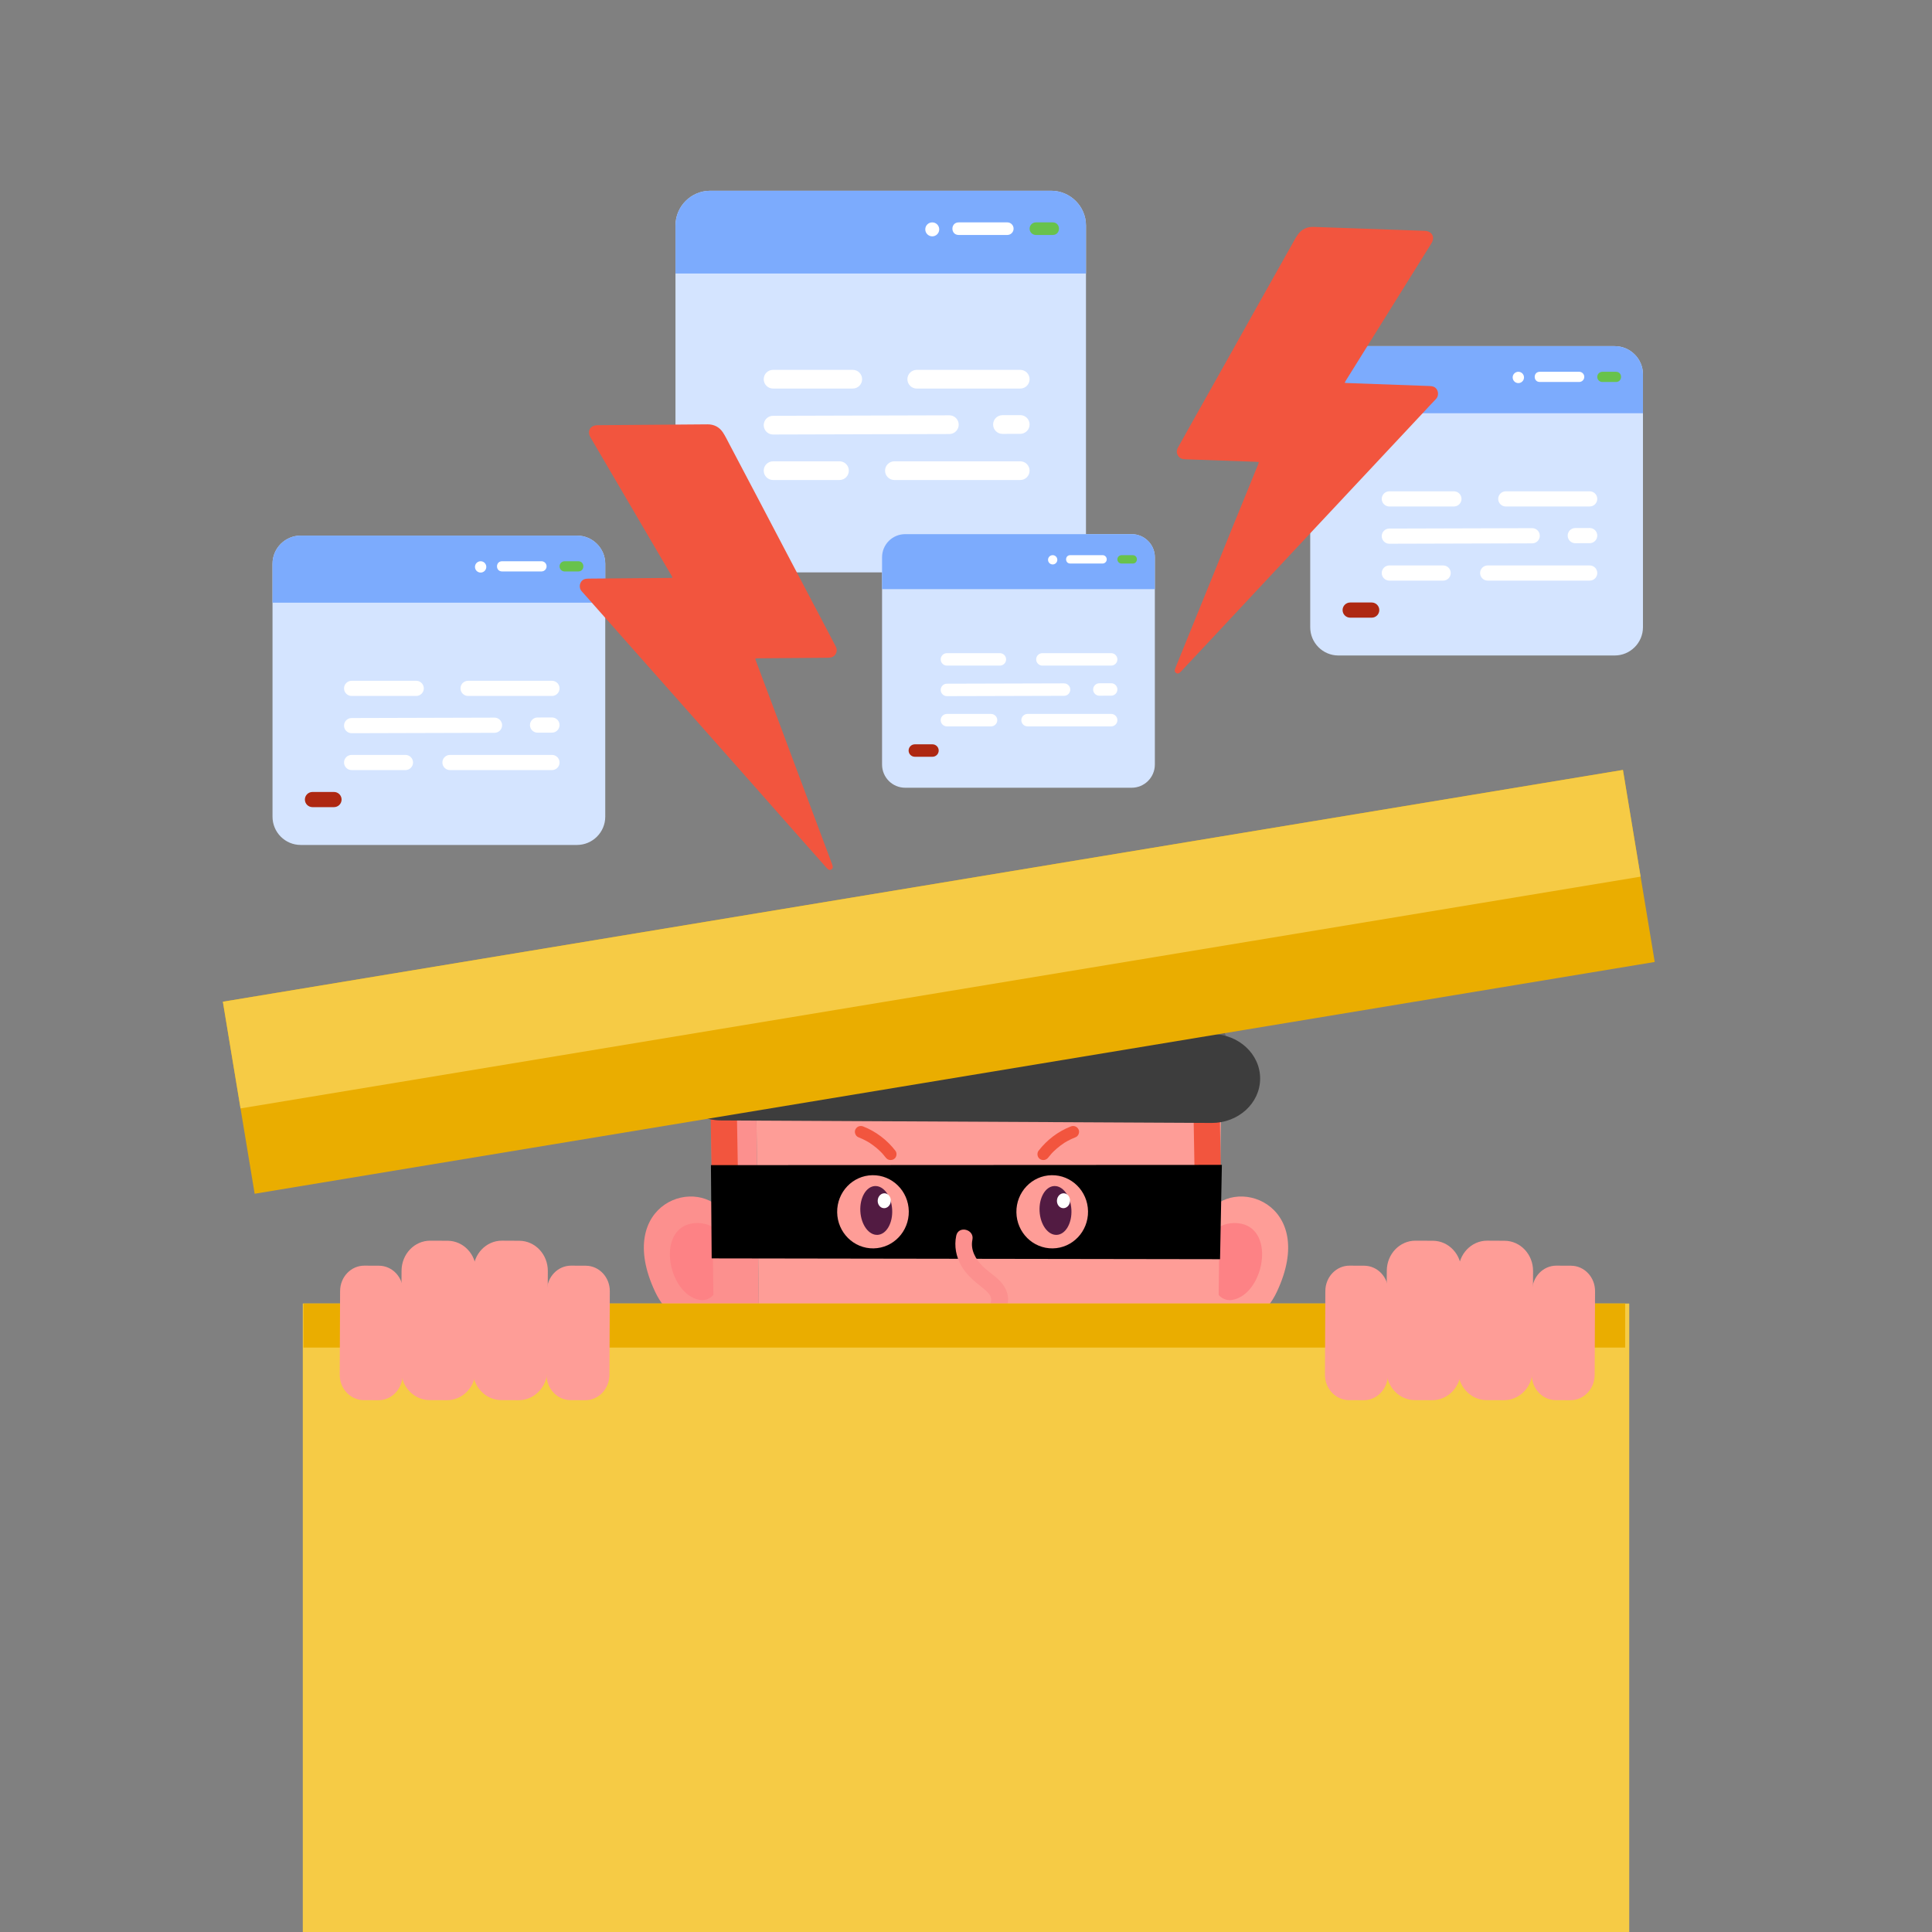 <?xml version="1.0" encoding="UTF-8"?>
<svg id="uuid-6d995fe3-039b-44dc-83d9-9312dfdabfe2" data-name="Ebene 32" xmlns="http://www.w3.org/2000/svg" viewBox="0 0 1500 1500">
  <rect x="0" y="0" width="1500" height="1500" fill="#808080" stroke="none"/>
  <g>
    <path d="M1275.59,290.64v196.31c0,12.16-9.88,21.97-21.97,21.97h-214.47c-12.09,0-21.9-9.81-21.9-21.97v-196.31c0-12.09,9.81-21.9,21.9-21.9h214.47c12.09,0,21.97,9.81,21.97,21.9Z" style="fill: #d4e4ff; stroke-width: 0px;"/>
    <path d="M1275.59,320.83v-30.19c0-12.09-9.88-21.9-21.97-21.9h-214.47c-12.09,0-21.9,9.81-21.9,21.9v30.19h258.34Z" style="fill: #7cabfd; stroke-width: 0px;"/>
    <path d="M1226.07,288.65h-30.58c-5.27,0-5.27,7.92,0,7.92h30.58c2.19,0,3.96-1.77,3.96-3.96h0c0-2.19-1.77-3.96-3.96-3.96Z" style="fill: #fff; stroke-width: 0px;"/>
    <path d="M1240.11,292.61h0c0,2.19,1.77,3.96,3.96,3.96h10.56c5.27,0,5.27-7.92,0-7.92h-10.56c-2.19,0-3.96,1.77-3.96,3.96Z" style="fill: #68c24c; stroke-width: 0px;"/>
    <path d="M1183.23,293.04c0,2.43-1.96,4.4-4.39,4.4s-4.4-1.96-4.4-4.4,1.96-4.39,4.4-4.39,4.39,1.96,4.39,4.39Z" style="fill: #fff; stroke-width: 0px;"/>
    <path d="M1128.82,381.45h-50.15c-3.25,0-5.89,2.64-5.89,5.89h0c0,3.25,2.64,5.89,5.89,5.89h50.15c3.25,0,5.89-2.64,5.89-5.89h0c0-3.25-2.64-5.89-5.89-5.89Z" style="fill: #fff; stroke-width: 0px;"/>
    <path d="M1163.2,387.34h0c0,3.25,2.64,5.89,5.89,5.89h65.13c3.25,0,5.89-2.64,5.89-5.89h0c0-3.25-2.64-5.89-5.89-5.89h-65.13c-3.25,0-5.89,2.64-5.89,5.89Z" style="fill: #fff; stroke-width: 0px;"/>
    <path d="M1189.59,410.07l-110.94.31c-3.25,0-5.87,2.64-5.87,5.89h0c0,3.26,2.65,5.9,5.91,5.89l110.94-.31c3.25,0,5.87-2.64,5.87-5.89h0c0-3.26-2.65-5.9-5.91-5.89Z" style="fill: #fff; stroke-width: 0px;"/>
    <path d="M1223.06,421.75l11.18-.03c3.25,0,5.88-2.65,5.87-5.91h0c0-3.25-2.65-5.88-5.91-5.87l-11.18.03c-3.25,0-5.87,2.64-5.87,5.89h0c0,3.26,2.65,5.9,5.91,5.89Z" style="fill: #fff; stroke-width: 0px;"/>
    <path d="M1120.46,439.01h-41.79c-3.25,0-5.89,2.64-5.89,5.89h0c0,3.25,2.64,5.89,5.89,5.89h41.79c3.25,0,5.89-2.64,5.89-5.89h0c0-3.25-2.64-5.89-5.89-5.89Z" style="fill: #fff; stroke-width: 0px;"/>
    <path d="M1149.15,444.9h0c0,3.25,2.64,5.89,5.89,5.89h79.19c3.25,0,5.89-2.64,5.89-5.89h0c0-3.25-2.64-5.89-5.89-5.89h-79.19c-3.25,0-5.89,2.64-5.89,5.89Z" style="fill: #fff; stroke-width: 0px;"/>
    <path d="M1070.88,473.67h0c0,3.25-2.64,5.89-5.89,5.89h-16.72c-3.25,0-5.89-2.64-5.89-5.89h0c0-3.25,2.64-5.89,5.89-5.89h16.72c3.25,0,5.89,2.64,5.89,5.89Z" style="fill: #ae2812; stroke-width: 0px;"/>
  </g>
  <g>
    <path d="M469.92,437.74v196.31c0,12.16-9.88,21.97-21.97,21.97h-214.47c-12.09,0-21.9-9.81-21.9-21.97v-196.31c0-12.09,9.81-21.9,21.9-21.9h214.47c12.09,0,21.97,9.81,21.97,21.9Z" style="fill: #d4e4ff; stroke-width: 0px;"/>
    <path d="M469.92,467.93v-30.19c0-12.09-9.88-21.9-21.97-21.9h-214.47c-12.09,0-21.9,9.81-21.9,21.9v30.19h258.34Z" style="fill: #7cabfd; stroke-width: 0px;"/>
    <path d="M420.4,435.75h-30.58c-5.27,0-5.27,7.92,0,7.92h30.58c2.19,0,3.96-1.77,3.96-3.96h0c0-2.19-1.77-3.96-3.96-3.96Z" style="fill: #fff; stroke-width: 0px;"/>
    <path d="M434.44,439.71h0c0,2.19,1.77,3.96,3.96,3.96h10.56c5.27,0,5.27-7.92,0-7.92h-10.56c-2.19,0-3.96,1.77-3.96,3.96Z" style="fill: #68c24c; stroke-width: 0px;"/>
    <path d="M377.56,440.14c0,2.43-1.96,4.4-4.39,4.4s-4.4-1.96-4.4-4.4,1.96-4.39,4.4-4.39,4.39,1.96,4.39,4.39Z" style="fill: #fff; stroke-width: 0px;"/>
    <path d="M323.15,528.56h-50.15c-3.25,0-5.89,2.64-5.89,5.89h0c0,3.25,2.64,5.89,5.89,5.89h50.15c3.25,0,5.89-2.64,5.89-5.89h0c0-3.25-2.64-5.89-5.89-5.89Z" style="fill: #fff; stroke-width: 0px;"/>
    <path d="M357.53,534.45h0c0,3.25,2.64,5.89,5.89,5.89h65.13c3.25,0,5.89-2.64,5.89-5.89h0c0-3.25-2.64-5.89-5.89-5.89h-65.13c-3.25,0-5.89,2.64-5.89,5.89Z" style="fill: #fff; stroke-width: 0px;"/>
    <path d="M383.92,557.17l-110.94.31c-3.25,0-5.87,2.64-5.87,5.89h0c0,3.26,2.65,5.9,5.91,5.89l110.94-.31c3.25,0,5.87-2.64,5.87-5.89h0c0-3.26-2.65-5.9-5.91-5.89Z" style="fill: #fff; stroke-width: 0px;"/>
    <path d="M417.38,568.85l11.18-.03c3.25,0,5.88-2.65,5.87-5.91h0c0-3.25-2.65-5.88-5.91-5.87l-11.18.03c-3.25,0-5.87,2.64-5.87,5.89h0c0,3.26,2.65,5.9,5.91,5.89Z" style="fill: #fff; stroke-width: 0px;"/>
    <path d="M314.79,586.11h-41.79c-3.25,0-5.89,2.64-5.89,5.89h0c0,3.25,2.64,5.89,5.89,5.89h41.79c3.25,0,5.89-2.64,5.89-5.89h0c0-3.25-2.64-5.89-5.89-5.89Z" style="fill: #fff; stroke-width: 0px;"/>
    <path d="M343.47,592h0c0,3.25,2.64,5.89,5.89,5.89h79.19c3.25,0,5.89-2.64,5.89-5.89h0c0-3.25-2.64-5.89-5.89-5.89h-79.19c-3.25,0-5.89,2.64-5.89,5.89Z" style="fill: #fff; stroke-width: 0px;"/>
    <path d="M265.21,620.77h0c0,3.25-2.64,5.89-5.89,5.89h-16.72c-3.25,0-5.89-2.64-5.89-5.89h0c0-3.25,2.64-5.89,5.89-5.89h16.72c3.25,0,5.89,2.64,5.89,5.89Z" style="fill: #ae2812; stroke-width: 0px;"/>
  </g>
  <g>
    <path d="M843.15,175.11v242.18c0,15-12.19,27.1-27.1,27.1h-264.6c-14.91,0-27.01-12.1-27.01-27.1v-242.18c0-14.91,12.1-27.01,27.01-27.01h264.6c14.91,0,27.1,12.1,27.1,27.01Z" style="fill: #d4e4ff; stroke-width: 0px;"/>
    <path d="M843.15,212.36v-37.25c0-14.91-12.19-27.01-27.1-27.01h-264.6c-14.91,0-27.01,12.1-27.01,27.01v37.25h318.71Z" style="fill: #7cabfd; stroke-width: 0px;"/>
    <path d="M782.06,172.66h-37.73c-6.5,0-6.51,9.77,0,9.77h37.73c2.7,0,4.89-2.19,4.89-4.89h0c0-2.7-2.19-4.89-4.89-4.89Z" style="fill: #fff; stroke-width: 0px;"/>
    <path d="M799.38,177.54h0c0,2.7,2.19,4.89,4.89,4.89h13.03c6.5,0,6.51-9.77,0-9.77h-13.03c-2.7,0-4.89,2.19-4.89,4.89Z" style="fill: #68c24c; stroke-width: 0px;"/>
    <path d="M729.21,178.07c0,3-2.42,5.42-5.41,5.42s-5.42-2.42-5.42-5.42,2.42-5.41,5.42-5.41,5.41,2.42,5.41,5.41Z" style="fill: #fff; stroke-width: 0px;"/>
    <path d="M662.08,287.15h-61.87c-4.01,0-7.26,3.25-7.26,7.26h0c0,4.01,3.25,7.26,7.26,7.26h61.87c4.01,0,7.26-3.25,7.26-7.26h0c0-4.01-3.25-7.26-7.26-7.26Z" style="fill: #fff; stroke-width: 0px;"/>
    <path d="M704.5,294.42h0c0,4.01,3.25,7.26,7.26,7.26h80.35c4.01,0,7.26-3.25,7.26-7.26h0c0-4.01-3.25-7.26-7.26-7.26h-80.35c-4.01,0-7.26,3.25-7.26,7.26Z" style="fill: #fff; stroke-width: 0px;"/>
    <path d="M737.05,322.45l-136.86.38c-4,.01-7.24,3.26-7.24,7.26h0c0,4.02,3.26,7.28,7.29,7.26l136.86-.38c4-.01,7.24-3.26,7.24-7.26h0c0-4.02-3.27-7.28-7.29-7.27Z" style="fill: #fff; stroke-width: 0px;"/>
    <path d="M778.34,336.87l13.79-.04c4.01-.01,7.26-3.27,7.24-7.29h0c-.01-4.01-3.27-7.26-7.29-7.24l-13.79.04c-4,.01-7.24,3.26-7.24,7.26h0c0,4.02,3.26,7.28,7.29,7.26Z" style="fill: #fff; stroke-width: 0px;"/>
    <path d="M651.77,358.16h-51.56c-4.01,0-7.26,3.25-7.26,7.26h0c0,4.01,3.25,7.26,7.26,7.26h51.56c4.01,0,7.26-3.25,7.26-7.26h0c0-4.01-3.25-7.26-7.26-7.26Z" style="fill: #fff; stroke-width: 0px;"/>
    <path d="M687.16,365.42h0c0,4.01,3.25,7.26,7.26,7.26h97.69c4.01,0,7.26-3.25,7.26-7.26h0c0-4.01-3.25-7.26-7.26-7.26h-97.69c-4.01,0-7.26,3.25-7.26,7.26Z" style="fill: #fff; stroke-width: 0px;"/>
    <path d="M590.6,400.92h0c0,4.01-3.25,7.26-7.26,7.26h-20.62c-4.01,0-7.26-3.25-7.26-7.26h0c0-4.01,3.25-7.26,7.26-7.26h20.62c4.01,0,7.26,3.25,7.26,7.26Z" style="fill: #ae2812; stroke-width: 0px;"/>
  </g>
  <g>
    <path d="M896.62,432.66v160.93c0,9.97-8.1,18.01-18.01,18.01h-175.83c-9.91,0-17.95-8.04-17.95-18.01v-160.93c0-9.91,8.04-17.95,17.95-17.95h175.83c9.91,0,18.01,8.04,18.01,17.95Z" style="fill: #d4e4ff; stroke-width: 0px;"/>
    <path d="M896.62,457.41v-24.75c0-9.91-8.1-17.95-18.01-17.95h-175.83c-9.91,0-17.95,8.04-17.95,17.95v24.75h211.78Z" style="fill: #7cabfd; stroke-width: 0px;"/>
    <path d="M856.02,431.03h-25.07c-4.32,0-4.32,6.49,0,6.49h25.07c1.79,0,3.25-1.45,3.25-3.25h0c0-1.79-1.45-3.25-3.25-3.25Z" style="fill: #fff; stroke-width: 0px;"/>
    <path d="M867.53,434.28h0c0,1.79,1.45,3.25,3.25,3.25h8.66c4.32,0,4.32-6.49,0-6.49h-8.66c-1.79,0-3.25,1.45-3.25,3.25Z" style="fill: #68c24c; stroke-width: 0px;"/>
    <path d="M820.9,434.63c0,1.99-1.61,3.6-3.6,3.6s-3.6-1.61-3.6-3.6,1.61-3.6,3.6-3.6,3.6,1.61,3.6,3.6Z" style="fill: #fff; stroke-width: 0px;"/>
    <path d="M776.3,507.11h-41.11c-2.67,0-4.83,2.16-4.83,4.83h0c0,2.67,2.16,4.83,4.83,4.83h41.11c2.67,0,4.83-2.16,4.83-4.83h0c0-2.67-2.16-4.83-4.83-4.83Z" style="fill: #fff; stroke-width: 0px;"/>
    <path d="M804.48,511.94h0c0,2.67,2.16,4.83,4.83,4.83h53.39c2.67,0,4.83-2.16,4.83-4.83h0c0-2.67-2.16-4.83-4.83-4.83h-53.39c-2.67,0-4.83,2.16-4.83,4.83Z" style="fill: #fff; stroke-width: 0px;"/>
    <path d="M826.12,530.57l-90.95.25c-2.66,0-4.81,2.17-4.81,4.83h0c0,2.67,2.17,4.84,4.84,4.83l90.95-.25c2.66,0,4.81-2.17,4.81-4.83h0c0-2.67-2.17-4.84-4.84-4.83Z" style="fill: #fff; stroke-width: 0px;"/>
    <path d="M853.55,540.15l9.17-.03c2.67,0,4.82-2.17,4.81-4.84h0c0-2.67-2.17-4.82-4.84-4.81l-9.17.03c-2.66,0-4.81,2.17-4.81,4.83h0c0,2.67,2.17,4.84,4.84,4.83Z" style="fill: #fff; stroke-width: 0px;"/>
    <path d="M769.44,554.3h-34.26c-2.67,0-4.83,2.16-4.83,4.83h0c0,2.67,2.16,4.83,4.83,4.83h34.26c2.67,0,4.83-2.16,4.83-4.83h0c0-2.67-2.16-4.83-4.83-4.83Z" style="fill: #fff; stroke-width: 0px;"/>
    <path d="M792.96,559.12h0c0,2.67,2.16,4.83,4.83,4.83h64.92c2.67,0,4.83-2.16,4.83-4.83h0c0-2.67-2.16-4.83-4.83-4.83h-64.92c-2.67,0-4.83,2.16-4.83,4.83Z" style="fill: #fff; stroke-width: 0px;"/>
    <path d="M728.8,582.72h0c0,2.67-2.16,4.83-4.83,4.83h-13.7c-2.67,0-4.83-2.16-4.83-4.83h0c0-2.67,2.16-4.83,4.83-4.83h13.7c2.67,0,4.83,2.16,4.83,4.83Z" style="fill: #ae2812; stroke-width: 0px;"/>
  </g>
  <g id="uuid-47493be8-d20a-440b-9381-82e3bbc7c298" data-name="qWYQJH">
    <path d="M1043.97,297.21c.83.08,1.4.16,1.97.18,21.35.77,42.69,1.52,64.04,2.31,1.12.04,2.31.22,3.32.67,3.29,1.46,4.45,6.46,1.5,9.5-3.64,3.75-7.15,7.62-10.72,11.43-15.1,16.13-30.2,32.26-45.3,48.39-14.25,15.22-28.5,30.44-42.75,45.66-13.63,14.57-27.27,29.14-40.89,43.72-10.84,11.6-21.65,23.21-32.49,34.8-8.53,9.13-17.07,18.24-25.62,27.35-1.66,1.77-2.6,2.06-3.82,1.3-1.34-.84-1.45-1.94-.52-4.24,5.02-12.35,10.03-24.71,15.05-37.06,4.91-12.08,9.83-24.15,14.74-36.23,4.43-10.93,8.83-21.87,13.26-32.79,4.07-10,8.17-19.99,12.25-29.99,2.97-7.28,5.92-14.56,8.87-21.85.18-.45.29-.92.5-1.59-.78-.09-1.4-.21-2.01-.24-18.36-.66-36.72-1.33-55.08-1.95-2.45-.08-4.5-.75-5.78-2.99-1.16-2.05-1.05-4.11.07-6.12,3.54-6.35,7.09-12.68,10.65-19.02,4.99-8.89,10-17.78,15-26.67,5.68-10.11,11.35-20.22,17.02-30.33,6.52-11.63,13.03-23.27,19.56-34.9,8.53-15.19,17.06-30.37,25.61-45.55,1.68-2.99,3.26-6.06,5.23-8.86,2.92-4.16,7.18-6.15,12.22-5.98,28.76.97,57.52,2.02,86.28,3.05,5.67.2,8.22,4.87,5.23,9.69-10.43,16.78-20.91,33.53-31.36,50.29-9.22,14.78-18.42,29.57-27.63,44.35-2.47,3.97-4.97,7.93-7.44,11.9-.3.49-.54,1.02-.94,1.76Z" style="fill: #f2553e; stroke-width: 0px;"/>
  </g>
  <g id="uuid-b0ee8b35-ca86-4565-b3f2-61595e92b3f7" data-name="qWYQJH">
    <path d="M522.13,448.57c-.82.05-1.39.12-1.95.12-21.14.18-42.28.34-63.42.55-1.11.01-2.29.16-3.31.57-3.3,1.35-4.57,6.27-1.74,9.35,3.5,3.81,6.87,7.73,10.3,11.6,14.5,16.37,29,32.74,43.5,49.11,13.68,15.45,27.37,30.89,41.05,46.34,13.09,14.79,26.18,29.57,39.27,44.37,10.41,11.77,20.79,23.55,31.2,35.32,8.19,9.26,16.39,18.51,24.6,27.76,1.59,1.8,2.52,2.11,3.74,1.39,1.35-.79,1.49-1.88.63-4.18-4.64-12.36-9.25-24.72-13.88-37.08-4.53-12.08-9.07-24.16-13.59-36.25-4.09-10.93-8.14-21.87-12.23-32.8-3.75-10.01-7.54-20-11.3-30.01-2.74-7.28-5.46-14.57-8.18-21.86-.17-.45-.26-.92-.45-1.58.78-.07,1.39-.17,2-.18,18.18-.15,36.37-.31,54.55-.43,2.43-.02,4.48-.62,5.8-2.8,1.21-1.99,1.15-4.04.1-6.05-3.33-6.38-6.67-12.74-10.02-19.11-4.7-8.94-9.41-17.86-14.11-26.8-5.34-10.15-10.68-20.31-16.02-30.47-6.14-11.69-12.26-23.38-18.4-35.07-8.02-15.26-16.05-30.52-24.1-45.76-1.58-3-3.06-6.09-4.93-8.91-2.77-4.2-6.94-6.28-11.92-6.25-28.48.18-56.97.43-85.45.67-5.61.05-8.27,4.6-5.44,9.44,9.86,16.88,19.77,33.74,29.66,50.61,8.72,14.87,17.42,29.75,26.14,44.63,2.34,4,4.7,7.98,7.04,11.98.29.49.51,1.02.88,1.77Z" style="fill: #f2553e; stroke-width: 0px;"/>
  </g>
  <g>
    <g>
      <path d="M563.37,943.34c-20.48-32.24-87.26-9.36-54.68,59.71,7.6,16.11,20.43,25.54,39.19,25.53,5.99,0,10.95-4.67,11.46-10.63,6.16-71.91,6.95-69.99,4.03-74.6Z" style="fill: #fc908e; stroke-width: 0px;"/>
      <path d="M557.45,956.23c-4.95-5.92-13.82-7.75-21.3-6.12-26.73,5.83-17.03,54.67,6.88,59.09l.12.02c6.66,1.22,12.88-3.7,13.46-10.45,3.16-36.9,4.27-38.45.84-42.54Z" style="fill: #fd8285; stroke-width: 0px;"/>
      <path d="M936.63,943.34c20.48-32.24,87.26-9.36,54.68,59.71-7.6,16.11-20.43,25.54-39.19,25.53-5.99,0-10.95-4.67-11.46-10.63-6.16-71.91-6.95-69.99-4.03-74.6Z" style="fill: #fe9d97; stroke-width: 0px;"/>
      <path d="M942.55,956.23c4.95-5.92,13.82-7.75,21.3-6.12,26.73,5.83,17.03,54.67-6.88,59.09l-.12.02c-6.66,1.22-12.88-3.7-13.46-10.45-3.16-36.9-4.27-38.45-.84-42.54Z" style="fill: #fd8285; stroke-width: 0px;"/>
      <path d="M948.76,857.52h0c-.02-.41-.02-.44,0,0Z" style="fill: #fe9d97; stroke-width: 0px;"/>
      <path d="M767.59,1242.38c-4.73.39-9.47.62-14.23.72v.06c-1.12.01-2.24,0-3.36-.01-1.12.01-2.24.03-3.36.01v-.06c-107.38-2.2-211.63-76.89-192.64-227.28-.17-12.94-2.71-211.57-2.75-215.36.69-52.73,41.07-93.57,91.76-94.08l103.64-1.69v-.11l3.36.06,3.36-.06v.11l14.23.23-89.41,1.45c-50.7.51-91.07,41.35-91.77,94.08.06,3.79,2.59,202.42,2.75,215.36-18.13,143.74,76.28,218.32,178.42,226.56Z" style="fill: #fc908e; stroke-width: 0px;"/>
      <path d="M946,1015.82c18.14,143.73-76.27,218.32-178.41,226.56-102.14-8.24-196.55-82.82-178.42-226.56-.17-12.94-2.7-211.57-2.75-215.36.71-52.73,41.07-93.57,91.77-94.08l89.41-1.45,89.41,1.45c50.68.51,91.07,41.35,91.76,94.08-.04,3.79-2.59,202.42-2.75,215.36Z" style="fill: #fe9d97; stroke-width: 0px;"/>
      <path d="M551.24,857.52c.02-.44.02-.41,0,0h0Z" style="fill: #fe9d97; stroke-width: 0px;"/>
      <path d="M950.22,904.95h0c-.02-.41-.02-.44,0,0Z" style="fill: #fe9d97; stroke-width: 0px;"/>
      <path d="M552.7,904.95c.02-.44.02-.41,0,0h0Z" style="fill: #fe9d97; stroke-width: 0px;"/>
    </g>
    <path d="M553.92,942.54l-.83.53-1.62-92.39,20.4-.36,1,57.01c.25,14.24-6.93,27.58-18.95,35.21Z" style="fill: #f2553e; stroke-width: 0px;"/>
    <path d="M928.86,942.54l-.83.53-1.62-92.39,20.4-.36,1,57.01c.25,14.24-6.93,27.58-18.95,35.21Z" style="fill: #f2553e; stroke-width: 0px;"/>
    <path d="M544.39,829.11c.35-69.28,92.86-124.98,206.62-124.4,113.76.58,205.69,57.22,205.34,126.5" style="fill: #666; stroke-width: 0px;"/>
    <path d="M940.68,871.85l-381.06-1.95c-20.72-.11-37.43-15.65-37.34-34.71.1-19.06,16.97-34.43,37.69-34.33l381.06,1.95c20.72.11,37.43,15.65,37.34,34.71-.1,19.07-16.97,34.43-37.69,34.33Z" style="fill: #3d3d3d; stroke-width: 0px;"/>
    <polygon points="947.25 977.63 552.55 977.01 551.96 904.61 948.66 904.41 947.25 977.63" style="fill: #000; stroke-width: 0px;"/>
    <path d="M649.97,941.25c.23,15.69,12.87,28.22,28.23,27.99,15.36-.23,27.61-13.13,27.38-28.82-.23-15.69-12.87-28.22-28.23-27.99-15.36.23-27.61,13.13-27.38,28.82Z" style="fill: #fe9d97; stroke-width: 0px;"/>
    <g>
      <path d="M667.97,940.5c.59,10.47,6.6,18.64,13.42,18.25,6.82-.39,11.87-9.18,11.28-19.65-.59-10.47-6.6-18.64-13.42-18.25-6.82.39-11.87,9.18-11.28,19.65Z" style="fill: #521b42; stroke-width: 0px;"/>
      <path d="M691.61,932.65c-.25,3.19-2.72,5.59-5.53,5.37-2.8-.22-4.87-2.98-4.62-6.17.25-3.19,2.72-5.59,5.53-5.37,2.8.22,4.87,2.98,4.62,6.17Z" style="fill: #fff; stroke-width: 0px;"/>
    </g>
    <path d="M789.13,941.25c.23,15.69,12.87,28.22,28.23,27.99,15.36-.23,27.61-13.13,27.38-28.82-.23-15.69-12.87-28.22-28.23-27.99-15.36.23-27.61,13.13-27.38,28.82Z" style="fill: #fe9d97; stroke-width: 0px;"/>
    <g>
      <path d="M807.13,940.5c.59,10.47,6.6,18.64,13.42,18.25,6.82-.39,11.87-9.18,11.28-19.65-.59-10.47-6.6-18.64-13.42-18.25-6.82.39-11.87,9.18-11.28,19.65Z" style="fill: #521b42; stroke-width: 0px;"/>
      <path d="M830.77,932.65c-.25,3.19-2.72,5.59-5.53,5.37-2.8-.22-4.87-2.98-4.62-6.17.25-3.19,2.72-5.59,5.53-5.37,2.8.22,4.87,2.98,4.62,6.17Z" style="fill: #fff; stroke-width: 0px;"/>
    </g>
    <ellipse cx="645.87" cy="1053.08" rx="35.06" ry="25.39" transform="translate(-18.36 11.48) rotate(-1)" style="fill: #fc908e; opacity: .62; stroke-width: 0px;"/>
    <ellipse cx="859.64" cy="1053.08" rx="35.06" ry="25.39" transform="translate(-18.33 15.23) rotate(-1)" style="fill: #fc908e; opacity: .62; stroke-width: 0px;"/>
    <path d="M742.41,959.41c-1.7,8.12-.12,16.27,4,23.44,3.92,6.81,9.81,11.72,15.86,16.53,4.38,3.48,9.61,7.58,6.27,13.52-3.58,6.37-10.68,11.4-16.45,15.63-2.82,2.07-4.05,5.76-2.11,8.91,1.72,2.8,6.08,4.19,8.91,2.11,12-8.8,30.81-23.31,21.11-40.2-3.97-6.92-11.44-10.71-16.97-16.16-5.46-5.38-9.72-12.74-8.06-20.64,1.71-8.15-10.85-11.31-12.56-3.14h0Z" style="fill: #fc908e; stroke-width: 0px;"/>
    <path d="M688.04,1097.94c3.23,28.96,33.06,51.47,69.14,51.2,36.08-.27,65.46-23.22,68.26-52.23.19-1.81-1.13-3.45-3.15-4.26-.71-.32-1.61-.48-2.52-.48l-126.04.95c-1.71.01-3.21.6-4.31,1.6-.9.91-1.49,1.99-1.38,3.22Z" style="fill: #fff; stroke-width: 0px;"/>
    <path d="M687.74,898.81c-.74-.96-1.5-1.89-2.3-2.79-.19-.22-.38-.43-.57-.64-.09-.1-.77-.81-.3-.33.47.48-.22-.22-.32-.32-.24-.25-.49-.49-.73-.73-1.68-1.65-3.48-3.18-5.36-4.59-.92-.69-1.86-1.35-2.82-1.98-.24-.16-.48-.32-.72-.47,1,.59-.03,0-.18-.1-.49-.29-.99-.58-1.49-.86-2.11-1.17-4.3-2.19-6.55-3.07-2.23-.88-3.33-3.96-2.25-6.08,1.19-2.31,3.69-3.18,6.08-2.25,9.84,3.86,18.5,10.48,24.95,18.83,1.47,1.9,1,5.06-1.02,6.4-2.12,1.4-4.83,1-6.4-1.02h0Z" style="fill: #f2553e; stroke-width: 0px;"/>
    <path d="M813.78,898.81c.74-.96,1.5-1.89,2.3-2.79.19-.22.38-.43.57-.64.09-.1.77-.81.3-.33-.47.48.22-.22.32-.32.24-.25.49-.49.73-.73,1.68-1.65,3.48-3.18,5.36-4.59.92-.69,1.86-1.35,2.82-1.98.24-.16.48-.32.72-.47-1,.59.03,0,.18-.1.49-.29.99-.58,1.49-.86,2.11-1.17,4.3-2.19,6.55-3.07,2.23-.88,3.33-3.96,2.25-6.08-1.19-2.31-3.69-3.18-6.08-2.25-9.84,3.86-18.5,10.48-24.95,18.83-1.47,1.9-1,5.06,1.02,6.4,2.12,1.4,4.83,1,6.4-1.02h0Z" style="fill: #f2553e; stroke-width: 0px;"/>
  </g>
  <rect x="235.08" y="1012.06" width="1029.85" height="487.94" style="fill: #f6cb45; stroke-width: 0px;"/>
  <rect x="235.61" y="1012.03" width="1026.17" height="34.22" style="fill: #eaad00; stroke-width: 0px;"/>
  <g>
    <path d="M1112.51,963.32c12.27.06,22.16,10.59,22.1,23.52l-.36,76.96c-.06,12.93-10.06,23.36-22.32,23.31l-13.49-.06c-12.26-.06-22.16-10.59-22.1-23.53l.36-76.95c.06-12.94,10.05-23.38,22.32-23.31l13.49.06Z" style="fill: #fe9d97; stroke-width: 0px;"/>
    <path d="M1168.17,963.33c12.27.06,22.16,10.59,22.1,23.52l-.36,76.95c-.06,12.93-10.06,23.37-22.32,23.31l-13.49-.06c-12.27-.06-22.16-10.59-22.1-23.53l.36-76.95c.06-12.94,10.05-23.37,22.32-23.32l13.49.07Z" style="fill: #fe9d97; stroke-width: 0px;"/>
    <path d="M1219.76,982.7c10.35.05,18.7,8.93,18.64,19.85l-.3,64.91c-.05,10.91-8.48,19.72-18.83,19.66l-11.38-.05c-10.35-.05-18.7-8.93-18.64-19.84l.3-64.91c.05-10.91,8.48-19.71,18.82-19.67l11.38.05Z" style="fill: #fe9d97; stroke-width: 0px;"/>
    <path d="M1059.2,982.7c10.35.05,18.7,8.93,18.64,19.85l-.3,64.91c-.05,10.91-8.48,19.72-18.83,19.66l-11.38-.05c-10.35-.05-18.7-8.93-18.64-19.84l.3-64.91c.05-10.91,8.48-19.71,18.82-19.67l11.38.05Z" style="fill: #fe9d97; stroke-width: 0px;"/>
  </g>
  <rect x="178.02" y="686.69" width="1101.81" height="151.12" transform="translate(-114.75 129.34) rotate(-9.4)" style="fill: #eaad00; stroke-width: 0px;"/>
  <g>
    <path d="M347.57,963.32c12.27.06,22.16,10.59,22.1,23.52l-.36,76.96c-.06,12.93-10.06,23.36-22.32,23.31l-13.49-.06c-12.26-.06-22.16-10.59-22.1-23.53l.36-76.95c.06-12.94,10.05-23.38,22.32-23.31l13.49.06Z" style="fill: #fe9d97; stroke-width: 0px;"/>
    <path d="M403.23,963.33c12.27.06,22.16,10.59,22.1,23.52l-.36,76.95c-.06,12.93-10.06,23.37-22.32,23.31l-13.49-.06c-12.27-.06-22.16-10.59-22.1-23.53l.36-76.95c.06-12.94,10.05-23.37,22.32-23.32l13.49.07Z" style="fill: #fe9d97; stroke-width: 0px;"/>
    <path d="M454.82,982.7c10.35.05,18.7,8.93,18.64,19.85l-.3,64.91c-.05,10.91-8.48,19.72-18.83,19.66l-11.38-.05c-10.35-.05-18.7-8.93-18.64-19.84l.3-64.91c.05-10.91,8.48-19.71,18.82-19.67l11.38.05Z" style="fill: #fe9d97; stroke-width: 0px;"/>
    <path d="M294.26,982.7c10.35.05,18.7,8.93,18.64,19.85l-.3,64.91c-.05,10.91-8.48,19.72-18.83,19.66l-11.38-.05c-10.35-.05-18.7-8.93-18.64-19.84l.3-64.91c.05-10.91,8.48-19.71,18.82-19.67l11.38.05Z" style="fill: #fe9d97; stroke-width: 0px;"/>
  </g>
  <rect x="172.53" y="687.14" width="1101.81" height="83.97" transform="translate(-109.41 128) rotate(-9.4)" style="fill: #f6cb45; stroke-width: 0px;"/>
</svg>